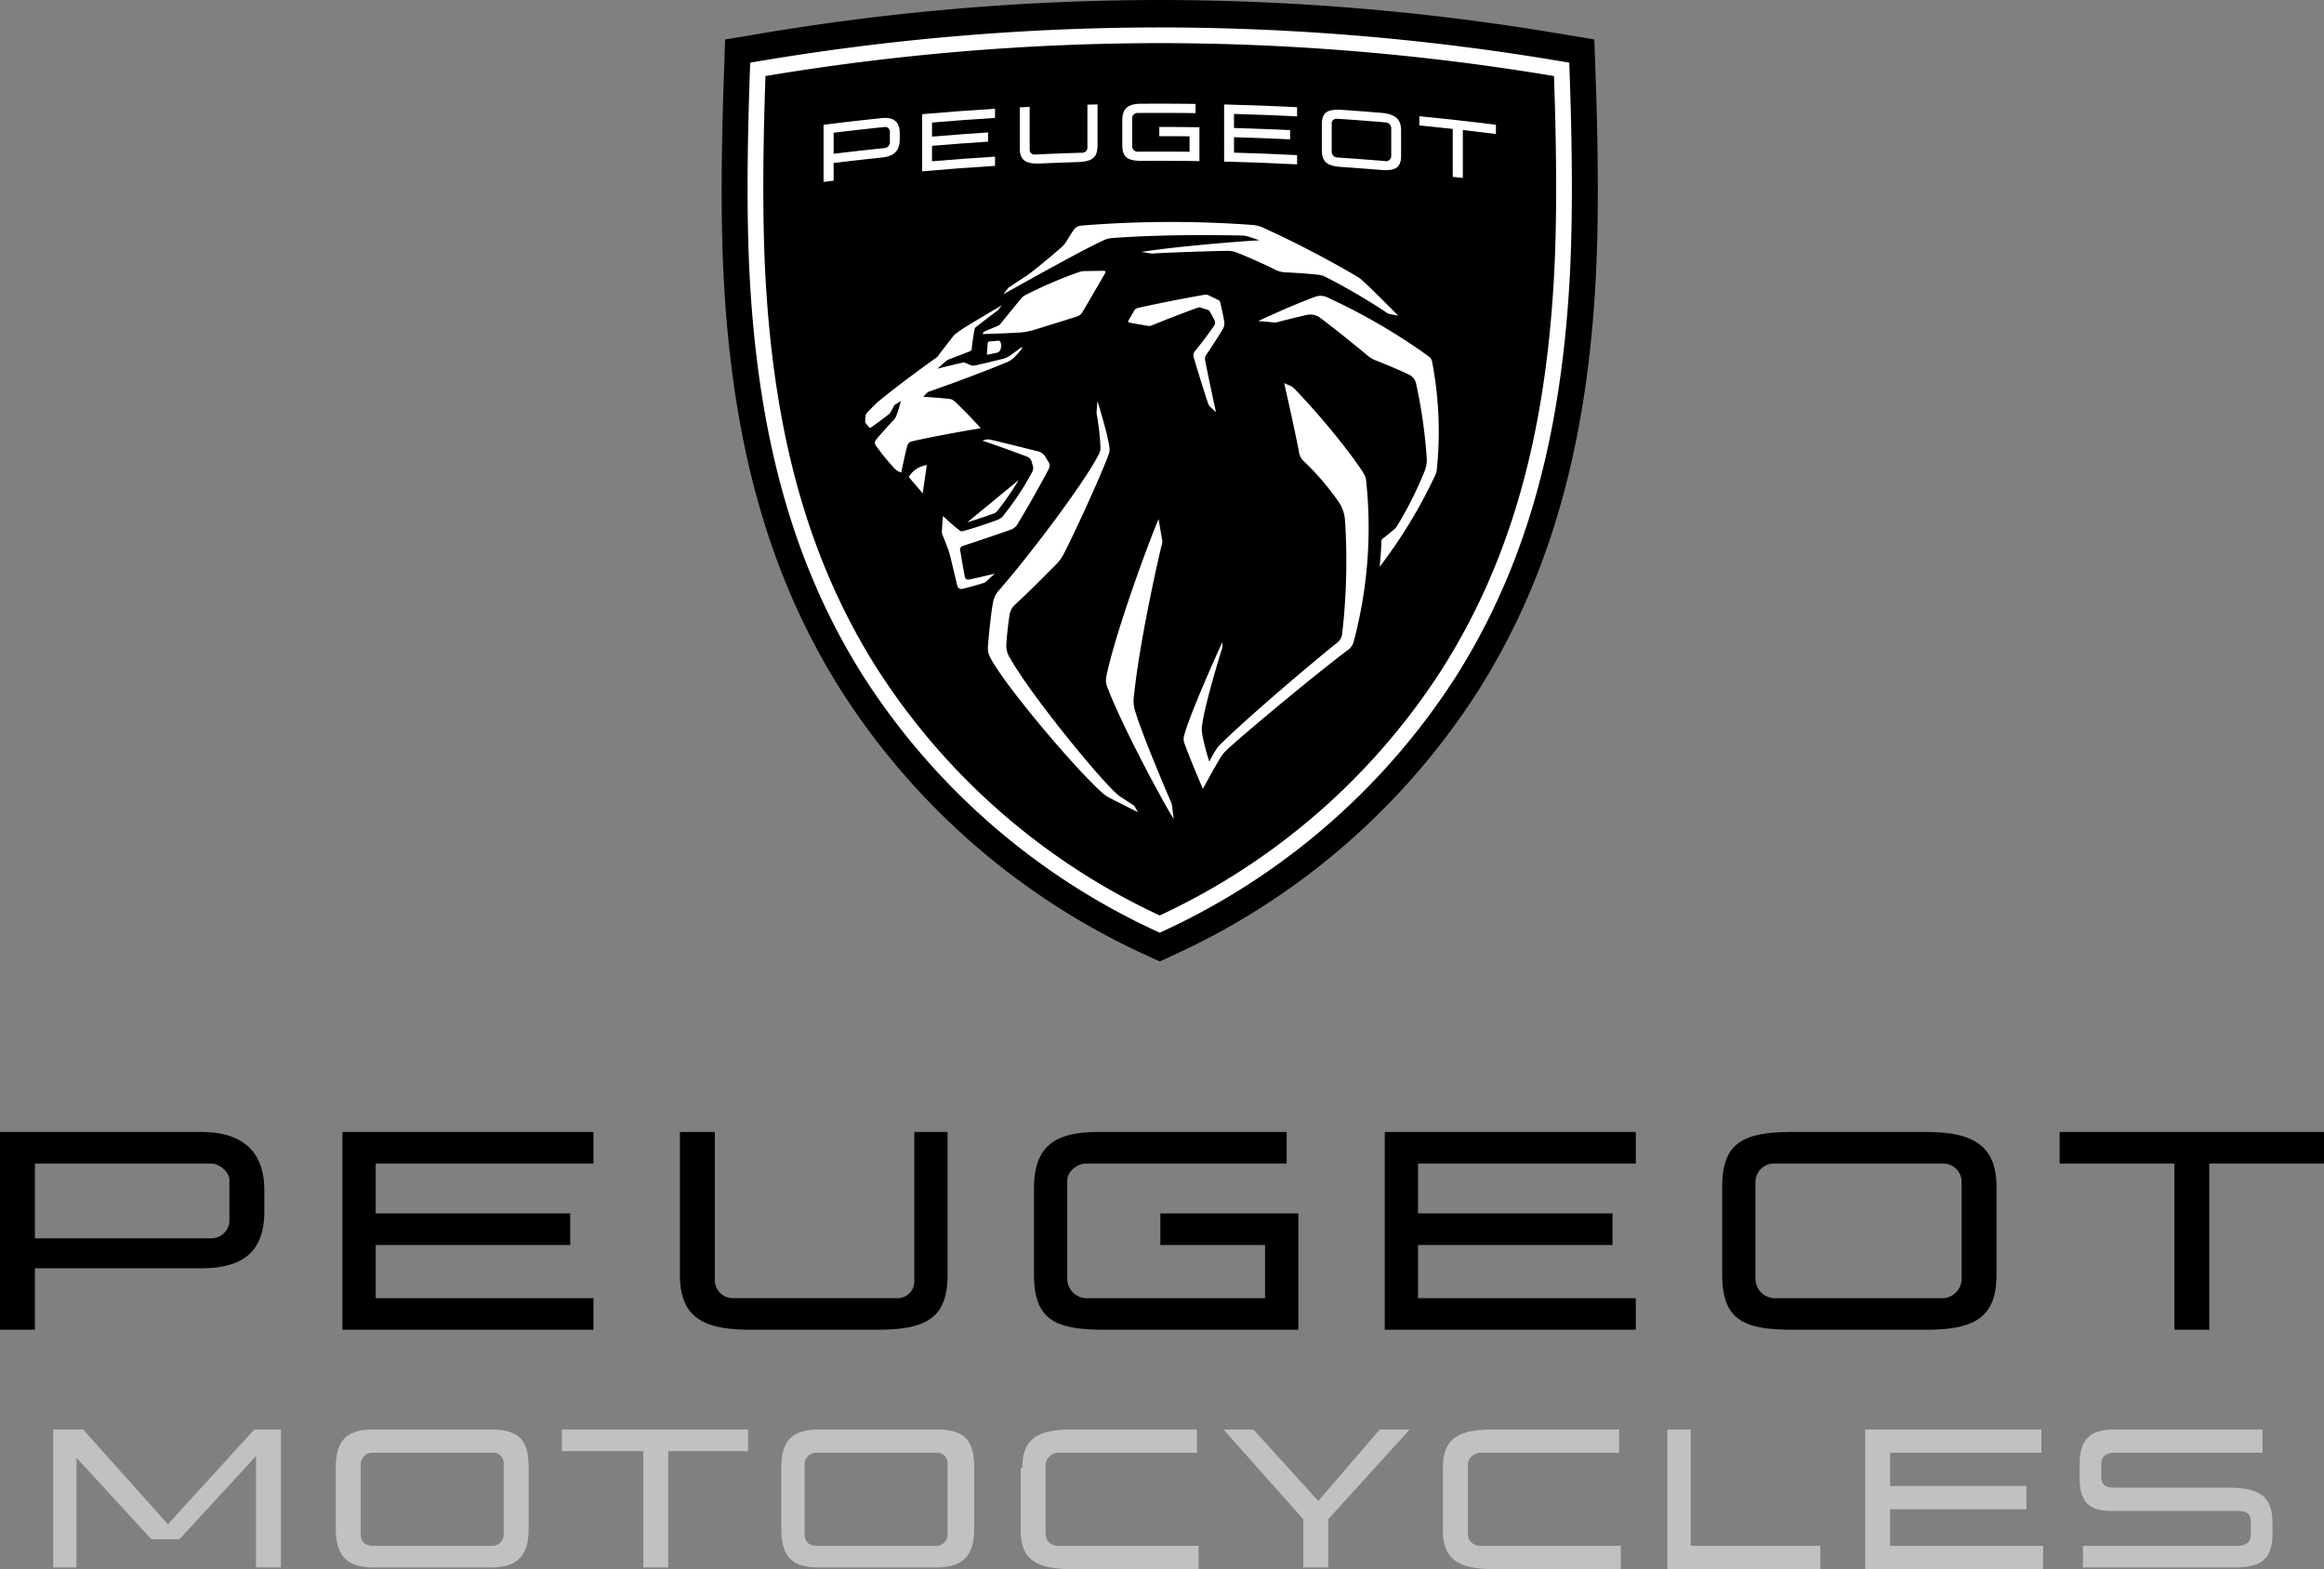 <svg id="logo-peugeot-motocycles" xmlns="http://www.w3.org/2000/svg" width="537.8" height="363.15" viewBox="0 0 537.8 363.15">
  <rect x="0" y="0" width="537.8" height="363.15" fill="#808080" stroke="none"/>
  <g id="Grupo_34" data-name="Grupo 34" transform="translate(12.31 330.835)">
    <g id="Grupo_33" data-name="Grupo 33">
      <path id="Trazado_739" data-name="Trazado 739" d="M55.9,86v31.929h-5.77V92.155l-17.7,19.235H25.9L8.586,92.54v25.39H3.2V86h6.924l19.619,21.927L49.748,86Z" transform="translate(-3.2 -86)" fill="#c1c1c1"/>
      <path id="Trazado_740" data-name="Trazado 740" d="M20.2,109.082V94.848c0-6.54,2.693-8.848,8.848-8.848H55.976c6.54,0,8.848,2.308,8.848,8.848v14.234c0,7.309-3.847,8.848-8.848,8.848H29.048C24.047,117.929,20.2,116.391,20.2,109.082Zm36.161,3.847a2.63,2.63,0,0,0,2.693-2.693V94.079a2.43,2.43,0,0,0-2.693-2.693H29.048a2.731,2.731,0,0,0-3.078,2.693v16.157c0,1.923,1.154,2.693,3.078,2.693Z" transform="translate(45.198 -86)" fill="#c1c1c1"/>
      <path id="Trazado_741" data-name="Trazado 741" d="M76.886,91H58.42v26.928H52.65V91H33.8V86H76.886Z" transform="translate(83.916 -86)" fill="#c1c1c1"/>
      <path id="Trazado_742" data-name="Trazado 742" d="M47,109.082V94.848C47,88.308,49.693,86,55.848,86H82.776c6.54,0,8.848,2.308,8.848,8.848v14.234c0,7.309-3.847,8.848-8.848,8.848H55.848C50.462,117.929,47,116.391,47,109.082Zm35.776,3.847a2.63,2.63,0,0,0,2.693-2.693V94.079a2.43,2.43,0,0,0-2.693-2.693H55.463a2.731,2.731,0,0,0-3.078,2.693v16.157c0,1.923,1.154,2.693,3.078,2.693Z" transform="translate(121.495 -86)" fill="#c1c1c1"/>
      <path id="Trazado_743" data-name="Trazado 743" d="M61.785,94.848C61.785,87.539,66.016,86,73.71,86h28.467v5.386H70.248a2.973,2.973,0,0,0-3.078,2.693v16.157c0,1.539,1.154,2.693,3.078,2.693h32.314v5.386H73.325c-7.309,0-11.925-1.539-11.925-8.848V94.848Z" transform="translate(162.491 -86)" fill="#c1c1c1"/>
      <path id="Trazado_744" data-name="Trazado 744" d="M116.686,86l-18.85,20.773v11.156h-5.77V106.773L73.6,86h6.924l15,16.542L109.761,86Z" transform="translate(197.223 -86)" fill="#c1c1c1"/>
      <path id="Trazado_745" data-name="Trazado 745" d="M86.8,94.848C86.8,87.539,91.032,86,98.725,86h28.852v5.386H95.648a2.973,2.973,0,0,0-3.078,2.693v16.157c0,1.539,1.154,2.693,3.078,2.693h32.314v5.386H98.725c-7.309,0-11.925-1.539-11.925-8.848Z" transform="translate(234.803 -86)" fill="#c1c1c1"/>
      <path id="Trazado_746" data-name="Trazado 746" d="M105.686,86v26.928h30.006v5.386H100.3V86Z" transform="translate(273.236 -86)" fill="#c1c1c1"/>
      <path id="Trazado_747" data-name="Trazado 747" d="M153.362,112.928v5.386H112.2V86h40.777v5.386H117.97V99.08h31.545v5.386H117.97v8.463Z" transform="translate(307.115 -86)" fill="#c1c1c1"/>
      <path id="Trazado_748" data-name="Trazado 748" d="M125.485,112.928h36.161c1.923,0,3.078-.769,3.078-2.693v-2.693c0-1.923-.769-2.693-3.078-2.693H132.409c-5.386,0-7.309-2.308-7.309-7.694V94.079c0-5.77,2.308-8.079,8.079-8.079h34.238v5.386H133.179c-1.923,0-3.078.769-3.078,2.693v2.693c0,1.923.769,2.693,3.078,2.693h26.544c7.309,0,10,2.308,10,8.079v2.693c0,5.386-2.308,7.694-8.463,7.694H125.869v-5Z" transform="translate(343.84 -86)" fill="#c1c1c1"/>
    </g>
  </g>
  <g id="Grupo_35" data-name="Grupo 35" transform="translate(0 261.975)">
    <path id="Trazado_749" data-name="Trazado 749" d="M78.742,113.878c-11.156,0-16.542-1.923-16.542-12.695v-20c0-10,5-13.08,15-13.08h43.47v7.309H74.125c-1.923,0-4.232,1.923-4.232,3.847v23.082a4.547,4.547,0,0,0,4.232,4.232h41.547V94.259H91.437V86.95h31.929v26.928Z" transform="translate(177.079 -68.1)"/>
    <path id="Trazado_750" data-name="Trazado 750" d="M46.548,68.1H0v45.778H8.079V99.645H46.548c9.233,0,14.618-3.462,14.618-13.08v-5C61.166,72.332,55.78,68.1,46.548,68.1Zm6.54,20.773a4.213,4.213,0,0,1-4.232,3.847H8.079V75.409H48.856c1.923,0,4.232,1.923,4.232,3.847v9.617Z" transform="translate(0 -68.1)"/>
    <path id="Trazado_751" data-name="Trazado 751" d="M78.689,75.409V68.1H20.6v45.778H78.689v-7.309H28.294V94.259H73.3V86.95H28.294V75.409Z" transform="translate(58.647 -68.1)"/>
    <path id="Trazado_752" data-name="Trazado 752" d="M141.389,75.409V68.1H83.3v45.778h58.089v-7.309H90.994V94.259H136V86.95H90.994V75.409Z" transform="translate(237.149 -68.1)"/>
    <path id="Trazado_753" data-name="Trazado 753" d="M57.442,113.878c-10.387,0-16.542-2.308-16.542-12.695V68.1h8.079v34.622a4.213,4.213,0,0,0,4.232,3.847H91.295a3.855,3.855,0,0,0,3.847-3.847V68.1h7.694v33.084c0,10.387-5.386,12.695-16.542,12.695Z" transform="translate(116.439 -68.1)"/>
    <path id="Trazado_754" data-name="Trazado 754" d="M115.525,75.409a4.269,4.269,0,0,0-4.232,4.232v22.7a4.547,4.547,0,0,0,4.232,4.232h39.239A4.547,4.547,0,0,0,159,102.338v-22.7a4.269,4.269,0,0,0-4.232-4.232Zm4.616,38.469c-11.156,0-16.542-1.923-16.542-12.695V80.795c0-10.387,5-12.695,16.542-12.695h30.391c10,0,16.542,2.308,16.542,12.695v20.389c0,10.387-5.77,12.695-16.542,12.695Z" transform="translate(294.941 -68.1)"/>
    <path id="Trazado_755" data-name="Trazado 755" d="M185.066,68.1H123.9v7.309h26.544v38.469h8.079V75.409h26.544Z" transform="translate(352.734 -68.1)"/>
  </g>
  <g id="_20240529142319_Peugeot_Logo" data-name="20240529142319!Peugeot_Logo" transform="translate(167 0.001)">
    <path id="Fill-1" d="M96.838,221.135a164.709,164.709,0,0,1-69.333-60.84c-16.323-25.969-24.9-56.046-27-94.662-.668-12.32-.668-27.687,0-46.972l.3-8.8L9.49,8.4A560.123,560.123,0,0,1,101.381.717,560,560,0,0,1,193.265,8.4l8.686,1.456.305,8.8c.668,19.288.668,34.656,0,46.972-2.1,38.616-10.677,68.693-27,94.662a164.709,164.709,0,0,1-69.333,60.84l-4.539,2.11Z" transform="translate(-0.003 -0.718)" fill-rule="evenodd"/>
    <path id="Combined-Shape" d="M110.174,15.646a560.1,560.1,0,0,0-94.769,8.162c-.482,12.9-1.032,32.841-.109,49.762,2.056,37.727,10.391,67.01,26.23,92.155a160.061,160.061,0,0,0,68.647,59.434,160.053,160.053,0,0,0,68.644-59.434c15.842-25.145,24.174-54.428,26.232-92.155.919-16.921.372-36.862-.11-49.762A560.075,560.075,0,0,0,110.174,15.646Zm0,3.635A556.763,556.763,0,0,1,201.408,26.9c.666,19.139.666,34.366,0,46.48-2.021,37.084-10.179,65.817-25.677,90.419a155.463,155.463,0,0,1-65.561,57.371,155.448,155.448,0,0,1-65.561-57.371c-15.5-24.6-23.657-53.335-25.677-90.419-.662-12.113-.662-27.341,0-46.48A556.745,556.745,0,0,1,110.174,19.281Z" transform="translate(-8.797 -9.302)" fill="#fff" fill-rule="evenodd"/>
    <path id="path75" d="M72.546,67.3a7.506,7.506,0,0,0-.95.041q-6.733.7-13.448,1.548V82.11c.776-.1,1.555-.194,2.331-.289V77.729q5.552-.679,11.117-1.258c2.681-.278,4.179-1.4,4.179-4.167v-1.5C75.776,68.439,74.629,67.347,72.546,67.3Zm-.257,2.1a1.081,1.081,0,0,1,1.209,1v2.679a1.366,1.366,0,0,1-1.209,1.191q-5.909.605-11.81,1.327V70.728Q66.379,70.006,72.289,69.4Z" transform="translate(-34.569 -40.006)" fill="#fff" fill-rule="evenodd"/>
    <path id="path89" d="M232.989,59.189q6.295-.045,12.588.041h0v2.131q-6.726-.087-13.457-.035a1.242,1.242,0,0,0-1.215,1.137h0v6.626a1.288,1.288,0,0,0,1.215,1.2q6.035-.052,12.069.017h0V66.732q-3.5-.039-7-.037h0V64.562q4.644,0,9.288.069h0v7.836q-6.525-.1-13.05-.056c-3.185.022-4.8-.526-4.8-3.611h0V63.037c0-2.88,1.446-3.826,4.37-3.848Z" transform="translate(-135.913 -35.179)" fill="#fff" fill-rule="evenodd"/>
    <path id="path81" d="M346.147,62.621c-2.509.007-3.637.8-3.637,3.394V71.92c0,3.143,1.619,3.756,4.8,3.97q4.378.3,8.75.657c3.146.259,4.791-.276,4.791-3.246V67.4c0-3.026-1.905-3.835-4.791-4.072q-4.375-.362-8.75-.66C346.892,62.635,346.505,62.62,346.147,62.621Zm-.139,2.089q5.679.372,11.348.852a1.375,1.375,0,0,1,1.211,1.313v6.543a1.172,1.172,0,0,1-1.211,1.106q-5.672-.479-11.348-.855a1.344,1.344,0,0,1-1.216-1.289V65.84A1.1,1.1,0,0,1,346.008,64.71Z" transform="translate(-203.62 -37.228)" fill="#fff" fill-rule="evenodd"/>
    <path id="path85" d="M188.121,59.586v9.566c0,3.026-1.593,3.691-4.8,3.79q-4.193.129-8.387.315c-2.979.134-4.8-.431-4.8-3.427h0V60.263h0l2.283-.116v9.969a1.1,1.1,0,0,0,1.213,1.068q5.5-.256,10.992-.414a1.154,1.154,0,0,0,1.159-1.156h0V59.644q1.171-.032,2.344-.058Z" transform="translate(-101.142 -35.424)" fill="#fff" fill-rule="evenodd"/>
    <path id="path83" d="M286.743,59.614q8.445.2,16.886.634h0V62.38q-7.3-.372-14.6-.574h0v3.255q6.5.181,12.986.494h0v2.133q-6.489-.314-12.985-.494h0v3.572q7.3.2,14.6.576h0v2.131q-8.442-.43-16.886-.634h0Z" transform="translate(-170.467 -35.441)" fill="#fff" fill-rule="evenodd"/>
    <path id="path79" d="M131.288,62.056v2.131q-7.294.45-14.579,1.068h0v3.257q6.48-.553,12.966-.966h0v2.133q-6.486.414-12.966.964h0v3.574q7.284-.621,14.579-1.068h0v2.131q-8.435.518-16.86,1.266h0V63.32q8.426-.747,16.86-1.264Z" transform="translate(-68.027 -36.893)" fill="#fff" fill-rule="evenodd"/>
    <path id="path77" d="M398.168,66.343q8.867.861,17.714,1.976h0v2.133q-3.824-.482-7.658-.917h0V80.628q-1.164-.133-2.333-.261h0V69.274q-3.856-.424-7.723-.8h0Z" transform="translate(-236.708 -39.441)" fill="#fff" fill-rule="evenodd"/>
    <path id="path73" d="M178.808,127.523a257.54,257.54,0,0,1,39.571-.151,7.369,7.369,0,0,1,2.311.559,238.366,238.366,0,0,1,21.82,11.322,6.837,6.837,0,0,1,1.122.8c2.4,2.112,8.488,8.324,8.488,8.324h0l-1.9-.375a2.009,2.009,0,0,1-.739-.306,145.357,145.357,0,0,0-14.144-8.285,5.2,5.2,0,0,0-1.782-.522c-2.285-.244-5.375-.457-7.4-.539a5.731,5.731,0,0,1-2.651-.7c-1.864-.943-6.378-2.985-8.627-3.842a5.38,5.38,0,0,0-2.4-.438c-3.864.056-12.666.336-17.161.615a2.148,2.148,0,0,1-.456-.022h0l-2.143-.334c6.076-1.044,21.093-2.379,27.309-2.7h0l-2.53-.843a5.22,5.22,0,0,0-1.513-.261c-1.349-.032-4.35-.092-8.245-.1h-1.331c-5.9.011-13.491.156-20.492.681a5.355,5.355,0,0,0-1.771.44c-2.828,1.239-9.724,4.969-16.64,8.8l-1.536.852c-1.788.994-3.557,1.983-5.237,2.924,0,0,.863-1.107,1.029-1.322a1.2,1.2,0,0,1,.391-.352c.278-.182,1.227-.805,2.183-1.438l.709-.469c.574-.381,1.087-.724,1.376-.923.143-.1.234-.166.413-.3,2.082-1.566,5.368-4.327,7.327-6.037a5.816,5.816,0,0,0,1.129-1.335c.633-1.022,1.325-2.131,1.751-2.746a2.335,2.335,0,0,1,1.758-.975Z" transform="translate(-95.56 -75.314)" fill="#fff" fill-rule="evenodd"/>
    <path id="path71" d="M177.042,154.551a.32.32,0,0,1,.281.479h0l-5.245,9.01a2.315,2.315,0,0,1-1.36,1.1h0l-9.835,3.069a14.524,14.524,0,0,1-3.3.621c-2.182.164-8.661.367-8.661.367h0l.143-.306a.645.645,0,0,1,.333-.321h0l3.066-1.3a1.486,1.486,0,0,0,.584-.438h0l4.735-5.815a3.173,3.173,0,0,1,.936-.794,101.246,101.246,0,0,1,12.588-5.405,4.47,4.47,0,0,1,1.25-.2h0Z" transform="translate(-88.535 -91.88)" fill="#fff" fill-rule="evenodd"/>
    <path id="path69" d="M154.012,194.468a.477.477,0,0,1,.48.285,2.43,2.43,0,0,1-.065,1.928,1.058,1.058,0,0,1-.672.537h0l-2.151.477a.2.2,0,0,1-.24-.207h0l.2-2.519a.349.349,0,0,1,.32-.319h0Z" transform="translate(-89.985 -115.61)" fill="#fff" fill-rule="evenodd"/>
    <path id="path67" d="M249.663,168.2a1.582,1.582,0,0,1,.949.129h0l2.246,1.072a.819.819,0,0,1,.441.548c.3,1.281.679,2.979.93,4.422a2.605,2.605,0,0,1-.316,1.741c-.93,1.611-2.839,4.51-3.907,6.067a1.579,1.579,0,0,0-.192,1.188c.484,2.67,2.5,11.995,2.5,11.995h0l-1.271-1.154a1.838,1.838,0,0,1-.528-.8c-.9-2.638-2.595-8.149-3.373-10.83a1.385,1.385,0,0,1,.262-1.266c1.325-1.6,3.256-4.172,4.385-5.8a1.364,1.364,0,0,0,.234-1.339c-.259-.531-.7-1.337-1.116-2.069a.926.926,0,0,0-.523-.427h0l-1.524-.487a1.271,1.271,0,0,0-.815.015c-3.321,1.2-7.788,2.933-10.521,4.064a1.545,1.545,0,0,1-1.049.106c-.791-.116-3.1-.528-4.227-.74a.3.3,0,0,1-.2-.446h0l1.341-2.317a1.293,1.293,0,0,1,.837-.615c4.311-.979,10.013-2.105,15.435-3.059Z" transform="translate(-137.928 -99.981)" fill="#fff" fill-rule="evenodd"/>
    <path id="path65" d="M113.566,174.223l-.882,1.083c-.05.047-.1.093-.147.142-.776.572-4.043,3.067-4.927,3.766a.987.987,0,0,0-.409.684c-.2,1.1-.53,3.2-.627,4.366a.687.687,0,0,1-.523.649c-1.516.615-3.312,1.262-4.765,1.842a1.911,1.911,0,0,0-.582.311c-.145.112-2.076,1.831-2.076,1.831s4.2-1.031,5.736-1.378a1.084,1.084,0,0,1,.865.1c.318.147.848.356,1.126.457a1.668,1.668,0,0,0,1.129.047c1.734-.386,4.651-1.076,6.2-1.48a5.2,5.2,0,0,0,1.931-.9c.744-.516,2.627-1.924,2.627-1.924s-.035.248-.061.386a.52.52,0,0,1-.141.278c-.383.459-1.053,1.208-1.386,1.551a5.413,5.413,0,0,1-2.177,1.467c-4.411,1.833-11.948,4.681-17.6,6.633a1.738,1.738,0,0,0-.8.516c-.3.3-.7.742-.7.742s4.61.334,6.017.5a1.935,1.935,0,0,1,1.131.5c1.157.992,4.986,4.924,6.132,6.29,0,0-10.886,1.805-15.93,3.054a1.391,1.391,0,0,0-1.075,1.046c-.417,1.462-1.4,6.165-1.4,6.165a4.854,4.854,0,0,1-.839-.393,3.382,3.382,0,0,1-.873-.74,50.2,50.2,0,0,1-4.1-5.06,1.1,1.1,0,0,1-.048-1.357c1.023-1.255,3.077-3.546,4.21-4.724a2.937,2.937,0,0,0,.437-.669,23.348,23.348,0,0,0,1.059-3.359l.056-.223h0l.007-.03-.03.019-.207.13-.928.582a1.025,1.025,0,0,0-.493.52c-.184.384-.506.99-.75,1.411a2.044,2.044,0,0,1-.409.44c-1.446,1.1-3.044,2.286-4.181,3.084a.193.193,0,0,1-.244-.035c-.145-.145-.752-.833-.861-.994a.719.719,0,0,1-.132-.427c0-.287.026-.792.054-1.167.035-.444.162-.656.7-1.217.608-.628,1.269-1.288,1.965-1.965,1.706-1.432,6.013-4.918,13.7-10.392a1.676,1.676,0,0,0,.383-.369c.809-1.087,3.1-4.055,3.669-4.76a1.693,1.693,0,0,1,.27-.272,21.733,21.733,0,0,1,2.272-1.6c2.143-1.346,6.292-3.8,8.616-5.149Z" transform="translate(-48.705 -103.575)" fill="#fff" fill-rule="evenodd"/>
    <path id="path63" d="M110.947,265.439,110,271.972l-3.228-3.779a5.715,5.715,0,0,1,4.177-2.754Z" transform="translate(-63.474 -157.802)" fill="#fff" fill-rule="evenodd"/>
    <path id="path61" d="M152.05,273.987a67.3,67.3,0,0,1-4.984,7.2,1.747,1.747,0,0,1-.731.513c-1.589.593-4.238,1.486-6.188,2.079h0Z" transform="translate(-83.317 -162.884)" fill="#fff" fill-rule="evenodd"/>
    <path id="path59" d="M319.394,169.061a3.577,3.577,0,0,1,2.623.06,139.945,139.945,0,0,1,23.472,13.615,2.074,2.074,0,0,1,.973,1.439,86.06,86.06,0,0,1,1.068,24.861,4.208,4.208,0,0,1-.5,1.611A116.039,116.039,0,0,1,334.3,231.558h0l.009-.093c.059-.606.386-4.024.4-5.873a.669.669,0,0,1,.266-.528c.845-.656,2.006-1.588,2.664-2.155a3.063,3.063,0,0,0,.664-.751,87.1,87.1,0,0,0,6.508-13.015,6.862,6.862,0,0,0,.376-2.864,117.289,117.289,0,0,0-2.484-17.264,2.919,2.919,0,0,0-1.492-1.874c-1.062-.544-3.144-1.49-7.885-3.386a6.7,6.7,0,0,1-1.812-1.081c-3.109-2.606-7.97-6.512-10.994-8.759a3.779,3.779,0,0,0-3.09-.654c-2.2.5-5.007,1.193-6.586,1.62a2.743,2.743,0,0,1-1.3.093c-.288-.033-.661-.07-1.052-.105l-.593-.052c-.689-.059-1.336-.108-1.589-.128l-.113-.008c5.144-2.409,10.093-4.489,13.191-5.619Z" transform="translate(-182.036 -100.375)" fill="#fff" fill-rule="evenodd"/>
    <path id="path57" d="M135.5,250.933a2.906,2.906,0,0,1,1.572-.058c2.339.561,7.291,1.771,11.033,2.726a2.757,2.757,0,0,1,1.459,1.087h0l.815,1.352a1.587,1.587,0,0,1,.052,1.549c-.68,1.316-1.651,3.1-2.676,4.934l-.776,1.382c-1.428,2.528-2.851,4.968-3.659,6.251a2.941,2.941,0,0,1-1.775,1.557c-3.682,1.292-8.255,2.836-10.973,3.714a.856.856,0,0,0-.636,1.13c.195,1.119.822,4.92,1.062,6.029a.8.8,0,0,0,1.027.619c1.606-.3,5.883-1.348,5.883-1.348s-1.26,1.163-2.015,1.848a1.265,1.265,0,0,1-.478.283c-1.165.388-4.011,1.184-4.9,1.378-.692.149-1.133-.123-1.31-.9,0,0-1.213-5.151-1.652-6.9-.069-.267-.138-.5-.223-.761-.329-1.014-1.118-3.007-1.563-4.051a.932.932,0,0,1-.076-.384c.013-1.193.234-3.854.234-3.854s2.618,2.448,3.885,3.332a.814.814,0,0,0,.806.153c1.74-.446,5.743-1.767,7.939-2.586a3.052,3.052,0,0,0,1.282-.915,63.847,63.847,0,0,0,6.767-10.207,1.9,1.9,0,0,0,.128-1.424h0l-.355-1.165a1.508,1.508,0,0,0-.8-.852c-3.872-1.469-6.925-2.56-10.512-3.779h0Z" transform="translate(-74.725 -149.095)" fill="#fff" fill-rule="evenodd"/>
    <path id="path55" d="M286.885,218.647l1.338.58a3.252,3.252,0,0,1,1.055.731c8.205,8.542,14.767,17.4,16.082,19.732a3.734,3.734,0,0,1,.489,1.411,102.484,102.484,0,0,1-2.8,37.132,3.567,3.567,0,0,1-1.576,2.314c-3.215,2.412-8.015,6.259-12.789,10.181l-1.5,1.239c-5.75,4.748-11.213,9.4-13.531,11.536a8.705,8.705,0,0,0-1.5,1.823c-1.087,1.762-2.747,4.795-3.562,6.3l-.228.421-.258.48c-1.081-2.353-3.438-8.095-4.246-10.416a2.95,2.95,0,0,1-.032-2.168c1.319-4.812,7.552-18.8,8.765-21.332h0l0,1.035a1.391,1.391,0,0,1-.071.442c-.547,1.654-3.9,12.681-4.579,17.463a6.649,6.649,0,0,0,0,2.394,49.249,49.249,0,0,0,1.637,6.326,28.416,28.416,0,0,1,1.533-2.77,7.369,7.369,0,0,1,1.174-1.4c3-2.956,8.109-7.526,13.434-12.121l1.885-1.62c4.09-3.5,8.174-6.909,11.4-9.513a3.089,3.089,0,0,0,1.338-2.416,146.869,146.869,0,0,0,.636-25.972,8.816,8.816,0,0,0-1.5-4.368,61.889,61.889,0,0,0-8.112-9.432,3.623,3.623,0,0,1-1.014-1.909c-1.07-5.694-3.459-16.108-3.459-16.108Z" transform="translate(-156.724 -129.985)" fill="#fff" fill-rule="evenodd"/>
    <path id="path53" d="M177.29,228.87s.746,2.409,1.465,5.025l.251.928a43.141,43.141,0,0,1,1.006,4.452,3.555,3.555,0,0,1-.249,2.282c-.886,2.351-2.517,6.132-4.256,10l-.75,1.658c-2.134,4.69-4.295,9.221-5.344,11.182a10.075,10.075,0,0,1-1.976,2.582c-2.22,2.254-6.471,6.514-9.1,8.9a4.107,4.107,0,0,0-1.408,2.729c-.314,1.8-.625,4.875-.711,6.462a5.226,5.226,0,0,0,.932,3.432c4.638,8.25,20.12,27.231,24.531,31.217a8.652,8.652,0,0,0,1.228.93c.649.431,2.763,1.8,2.763,1.8a.744.744,0,0,1,.21.224h0l.765,1.344-.2-.1-.331-.164-1.021-.508-.983-.491c-1.507-.754-3.3-1.661-4.247-2.168a6.566,6.566,0,0,1-1.094-.738c-5.165-4.279-20.994-22.754-25.649-30.467-1.161-1.926-1.28-2.549-1.124-4.372.292-3.393.744-7.659,1.139-9.529a5.261,5.261,0,0,1,1.356-2.787c2.913-3.345,6.467-7.761,9.93-12.292l1.217-1.6c5.248-6.951,10.082-13.908,11.888-17.453a3.228,3.228,0,0,0,.456-1.849,57.436,57.436,0,0,0-.869-7.6,2.061,2.061,0,0,1-.022-.516h0Z" transform="translate(-90.328 -136.062)" fill="#fff" fill-rule="evenodd"/>
    <path id="path51" d="M231.5,296.29s.6,3.531.778,4.555a2.329,2.329,0,0,1-.024,1.3c-.477,1.831-2.68,11.482-4.443,21.362l-.274,1.561c-.721,4.161-1.343,8.292-1.706,11.826a8.257,8.257,0,0,0,.393,4.271c1.507,5.034,7.081,18.187,8.151,20.586a2.852,2.852,0,0,1,.225.83h0l.4,3.1c-1.786-2.69-11.489-20.478-15.3-30.329-.45-1.16-.536-1.732-.039-3.865,2.651-11.318,9.822-30.549,11.837-35.2Z" transform="translate(-130.388 -176.143)" fill="#fff" fill-rule="evenodd"/>
  </g>
</svg>
